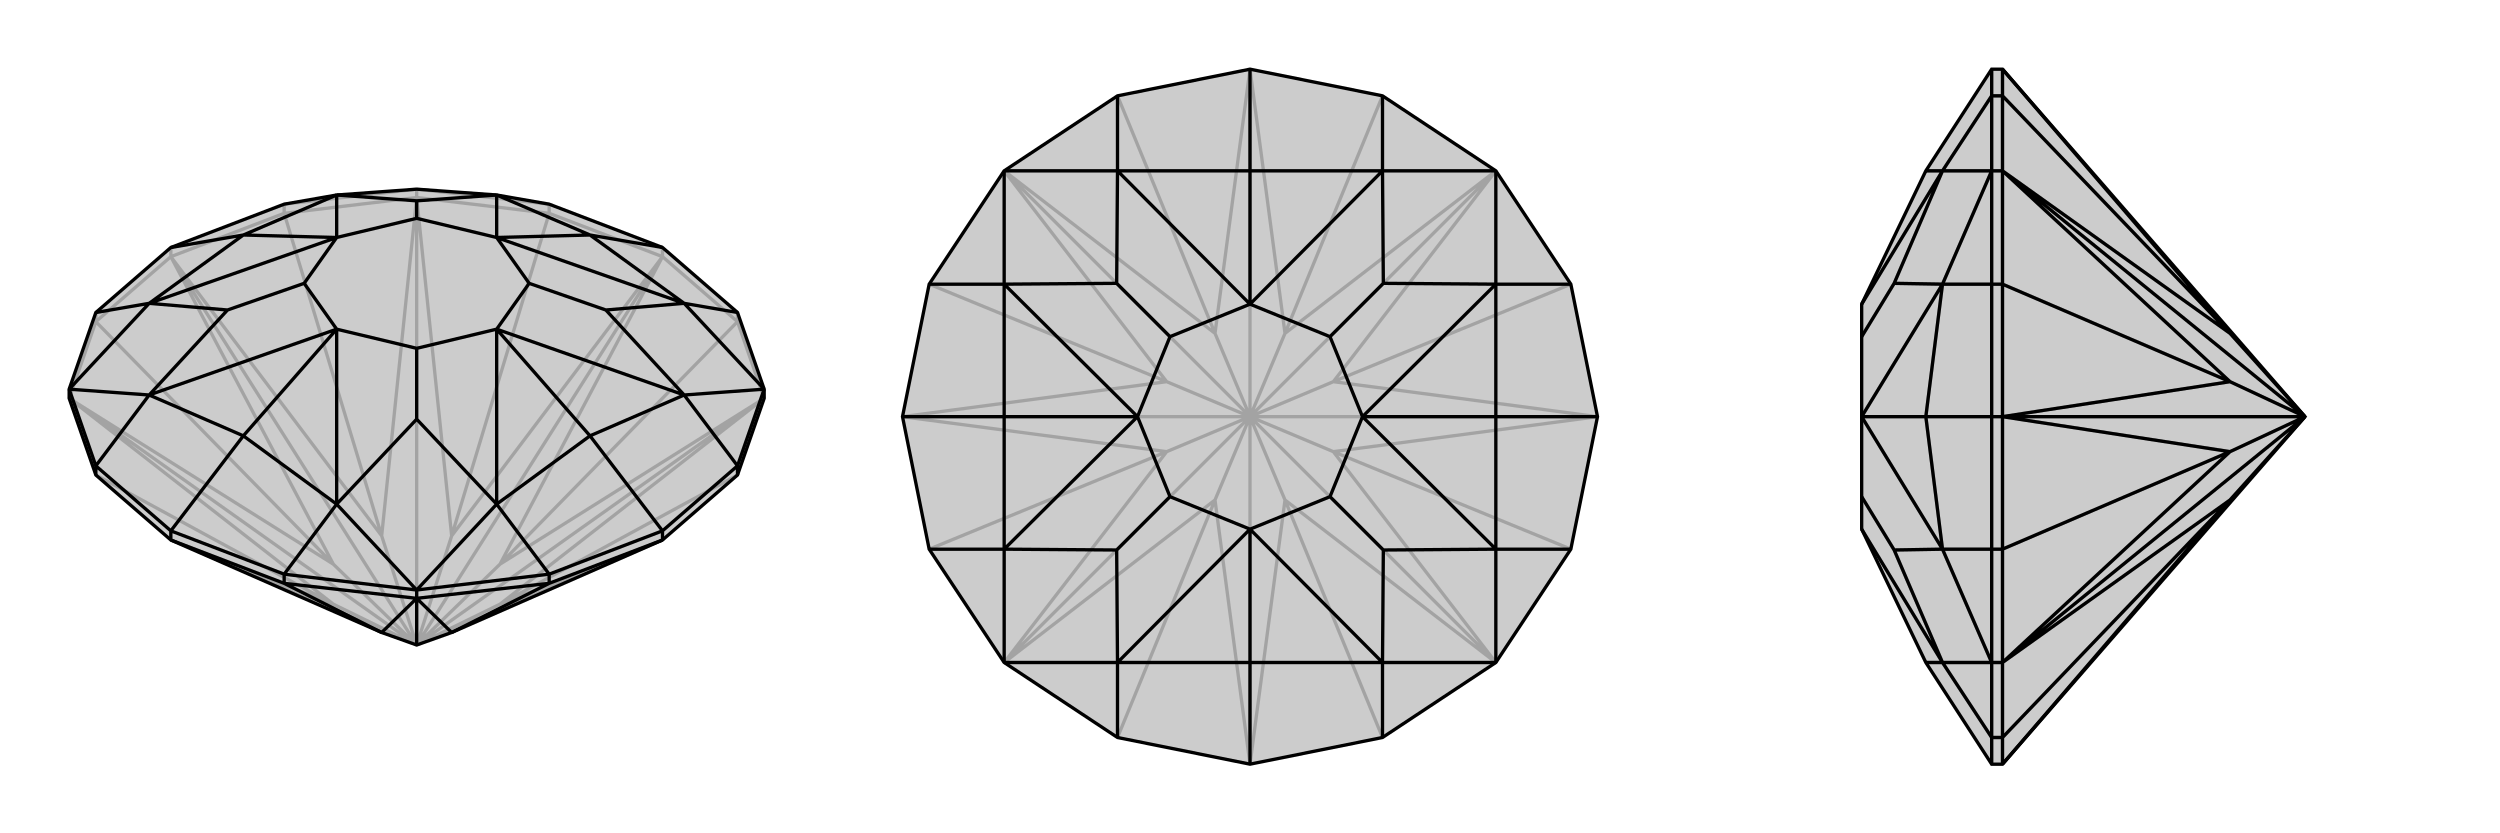 <svg xmlns="http://www.w3.org/2000/svg" viewBox="0 0 3000 1000">
    <g stroke="currentColor" stroke-width="4" fill="none" transform="translate(0 57)">
        <path fill="currentColor" stroke="none" fill-opacity=".2" d="M885,513L795,591L542,702L500,717L458,702L205,591L115,513L83,421L83,410L115,318L205,240L341,188L404,177L500,170L596,177L659,188L795,240L885,318L917,410L917,421z" />
<path stroke-opacity=".2" d="M341,199L458,586M659,199L542,586M885,329L600,620M885,513L600,668M115,513L400,668M115,329L400,620M341,199L205,251M341,199L500,180M341,199L341,188M500,180L659,199M500,180L500,170M659,199L795,251M659,199L659,188M795,251L885,329M795,251L795,240M885,329L917,421M885,329L885,318M83,421L115,329M205,251L115,329M205,251L205,240M115,329L115,318M205,591L400,668M83,421L400,668M400,668L500,717M83,421L400,620M83,421L500,717M205,251L400,620M400,620L500,717M205,251L458,586M205,251L500,717M500,180L458,586M500,717L458,586M500,180L542,586M500,180L500,717M795,251L542,586M500,717L542,586M795,251L600,620M795,251L500,717M917,421L600,620M500,717L600,620M917,421L600,668M917,421L500,717M795,591L600,668M500,717L600,668M795,591L500,717M205,591L500,717M659,188L500,170M341,188L500,170" />
<path d="M885,513L795,591L542,702L500,717L458,702L205,591L115,513L83,421L83,410L115,318L205,240L341,188L404,177L500,170L596,177L659,188L795,240L885,318L917,410L917,421z" />
<path d="M659,643L542,702M341,643L458,702M885,513L885,502M795,591L659,643M795,591L795,580M659,643L500,661M659,643L659,632M500,661L341,643M500,661L500,651M341,643L205,591M341,643L341,632M205,591L205,580M115,513L115,502M500,661L542,702M500,661L458,702M500,661L500,717M205,580L115,502M205,580L341,632M205,580L292,466M659,632L795,580M885,502L795,580M795,580L708,466M795,240L708,225M205,240L292,225M341,632L500,651M341,632L404,548M885,502L917,410M885,502L821,417M115,318L179,307M115,502L83,410M115,502L179,417M659,632L500,651M659,632L596,548M885,318L821,307M83,410L179,307M83,410L179,417M500,651L404,548M500,651L596,548M917,410L821,417M917,410L821,307M179,307L292,225M179,417L292,466M404,548L292,466M292,466L404,338M596,548L708,466M821,417L708,466M708,466L596,338M821,307L708,225M596,177L708,225M708,225L596,228M404,177L292,225M292,225L404,228M179,417L273,315M179,417L404,338M404,548L500,446M404,548L404,338M596,548L500,446M596,548L596,338M500,446L500,361M821,417L727,315M821,417L596,338M821,307L727,315M821,307L596,228M727,315L635,283M596,177L500,184M596,177L596,228M404,177L500,184M404,177L404,228M500,184L500,205M179,307L273,315M179,307L404,228M273,315L365,283M404,338L365,283M404,338L500,361M596,338L500,361M596,338L635,283M596,228L635,283M596,228L500,205M404,228L500,205M404,228L365,283" />
    </g>
    <g stroke="currentColor" stroke-width="4" fill="none" transform="translate(1000 0)">
        <path fill="currentColor" stroke="none" fill-opacity=".2" d="M83,500L115,341L205,205L341,115L500,83L659,115L795,205L885,341L917,500L885,659L795,795L659,885L500,917L341,885L205,795L115,659z" />
<path stroke-opacity=".2" d="M115,341L400,458M341,115L458,400M659,115L542,400M885,341L600,458M885,659L600,542M659,885L542,600M341,885L458,600M115,659L400,542M500,917L458,600M205,795L458,600M458,600L500,500M205,795L400,542M205,795L500,500M83,500L400,542M400,542L500,500M83,500L400,458M83,500L500,500M205,205L400,458M500,500L400,458M205,205L458,400M205,205L500,500M500,83L458,400M500,500L458,400M500,83L542,400M500,83L500,500M795,205L542,400M500,500L542,400M795,205L600,458M795,205L500,500M917,500L600,458M500,500L600,458M917,500L600,542M917,500L500,500M795,795L600,542M500,500L600,542M795,795L542,600M795,795L500,500M500,917L542,600M500,917L500,500M500,500L542,600" />
<path d="M83,500L115,341L205,205L341,115L500,83L659,115L795,205L885,341L917,500L885,659L795,795L659,885L500,917L341,885L205,795L115,659z" />
<path d="M500,917L500,795M917,500L795,500M500,83L500,205M83,500L205,500M659,885L659,795M885,341L795,341M341,115L341,205M115,659L205,659M115,341L205,341M341,885L341,795M885,659L795,659M659,115L659,205M205,795L205,659M205,795L341,795M795,795L659,795M795,795L795,659M795,205L795,341M795,205L659,205M205,205L341,205M205,205L205,341M205,659L205,500M341,795L500,795M659,795L500,795M500,795L500,635M795,659L795,500M795,341L795,500M795,500L635,500M659,205L500,205M341,205L500,205M500,205L500,365M205,341L205,500M205,500L365,500M341,795L340,660M341,795L500,635M659,795L660,660M659,795L500,635M795,659L660,660M795,659L635,500M660,660L596,596M795,341L660,340M795,341L635,500M659,205L660,340M659,205L500,365M660,340L596,404M341,205L340,340M341,205L500,365M205,341L340,340M205,341L365,500M340,340L404,404M205,659L340,660M205,659L365,500M340,660L404,596M500,635L404,596M500,635L596,596M635,500L596,596M635,500L596,404M500,365L596,404M500,365L404,404M365,500L404,404M365,500L404,596" />
    </g>
    <g stroke="currentColor" stroke-width="4" fill="none" transform="translate(2000 0)">
        <path fill="currentColor" stroke="none" fill-opacity=".2" d="M766,500L403,917L390,917L311,795L234,635L234,635L234,596L234,500L234,500L234,500L234,404L234,365L234,365L311,205L390,83L403,83z" />
<path stroke-opacity=".2" d="M403,341L676,458M403,115L676,400M403,885L676,600M403,659L676,542M403,341L403,500M403,341L403,205M403,341L390,341M403,205L403,115M403,205L390,205M403,115L403,83M403,115L390,115M403,917L403,885M403,885L403,795M403,885L390,885M403,795L403,659M403,795L390,795M403,500L403,659M403,500L390,500M403,659L390,659M403,917L676,600M403,795L676,600M676,600L766,500M403,795L676,542M403,795L766,500M403,500L676,542M676,542L766,500M403,500L676,458M403,500L766,500M403,205L676,458M766,500L676,458M403,205L676,400M403,205L766,500M403,83L676,400M766,500L676,400M390,659L390,500M390,917L390,885M390,115L390,83M390,341L390,500M390,500L311,500M390,115L390,205M390,115L331,205M390,659L390,795M390,659L331,659M390,341L390,205M390,341L331,341M390,885L390,795M390,885L331,795M390,795L331,659M390,795L331,795M390,205L331,205M390,205L331,341M331,659L311,500M331,795L311,795M331,205L311,205M331,341L311,500M311,500L234,500M331,795L273,660M331,795L234,635M331,205L273,340M331,205L234,365M331,341L273,340M331,341L234,500M273,340L234,404M331,659L273,660M331,659L234,500M273,660L234,596" />
<path d="M766,500L403,917L390,917L311,795L234,635L234,635L234,596L234,500L234,500L234,500L234,404L234,365L234,365L311,205L390,83L403,83z" />
<path d="M403,115L676,400M403,341L676,458M403,659L676,542M403,885L676,600M403,83L403,115M403,115L403,205M403,115L390,115M403,205L403,341M403,205L390,205M403,341L403,500M403,341L390,341M403,500L403,659M403,500L390,500M403,659L403,795M403,659L390,659M403,795L403,885M403,795L390,795M403,885L403,917M403,885L390,885M403,83L676,400M403,205L676,400M766,500L676,400M403,205L676,458M403,205L766,500M403,500L676,458M766,500L676,458M403,500L676,542M403,500L766,500M403,795L676,542M766,500L676,542M403,795L676,600M403,795L766,500M403,917L676,600M766,500L676,600M390,917L390,885M390,659L390,500M390,341L390,500M390,500L311,500M390,115L390,83M390,885L390,795M390,885L331,795M390,341L390,205M390,341L331,341M390,659L390,795M390,659L331,659M390,115L390,205M390,115L331,205M390,795L331,795M390,795L331,659M390,205L331,341M390,205L331,205M331,795L311,795M331,659L311,500M331,341L311,500M311,500L234,500M331,205L311,205M331,795L273,660M331,795L234,635M331,659L273,660M331,659L234,500M273,660L234,596M331,341L273,340M331,341L234,500M331,205L273,340M331,205L234,365M273,340L234,404" />
    </g>
</svg>